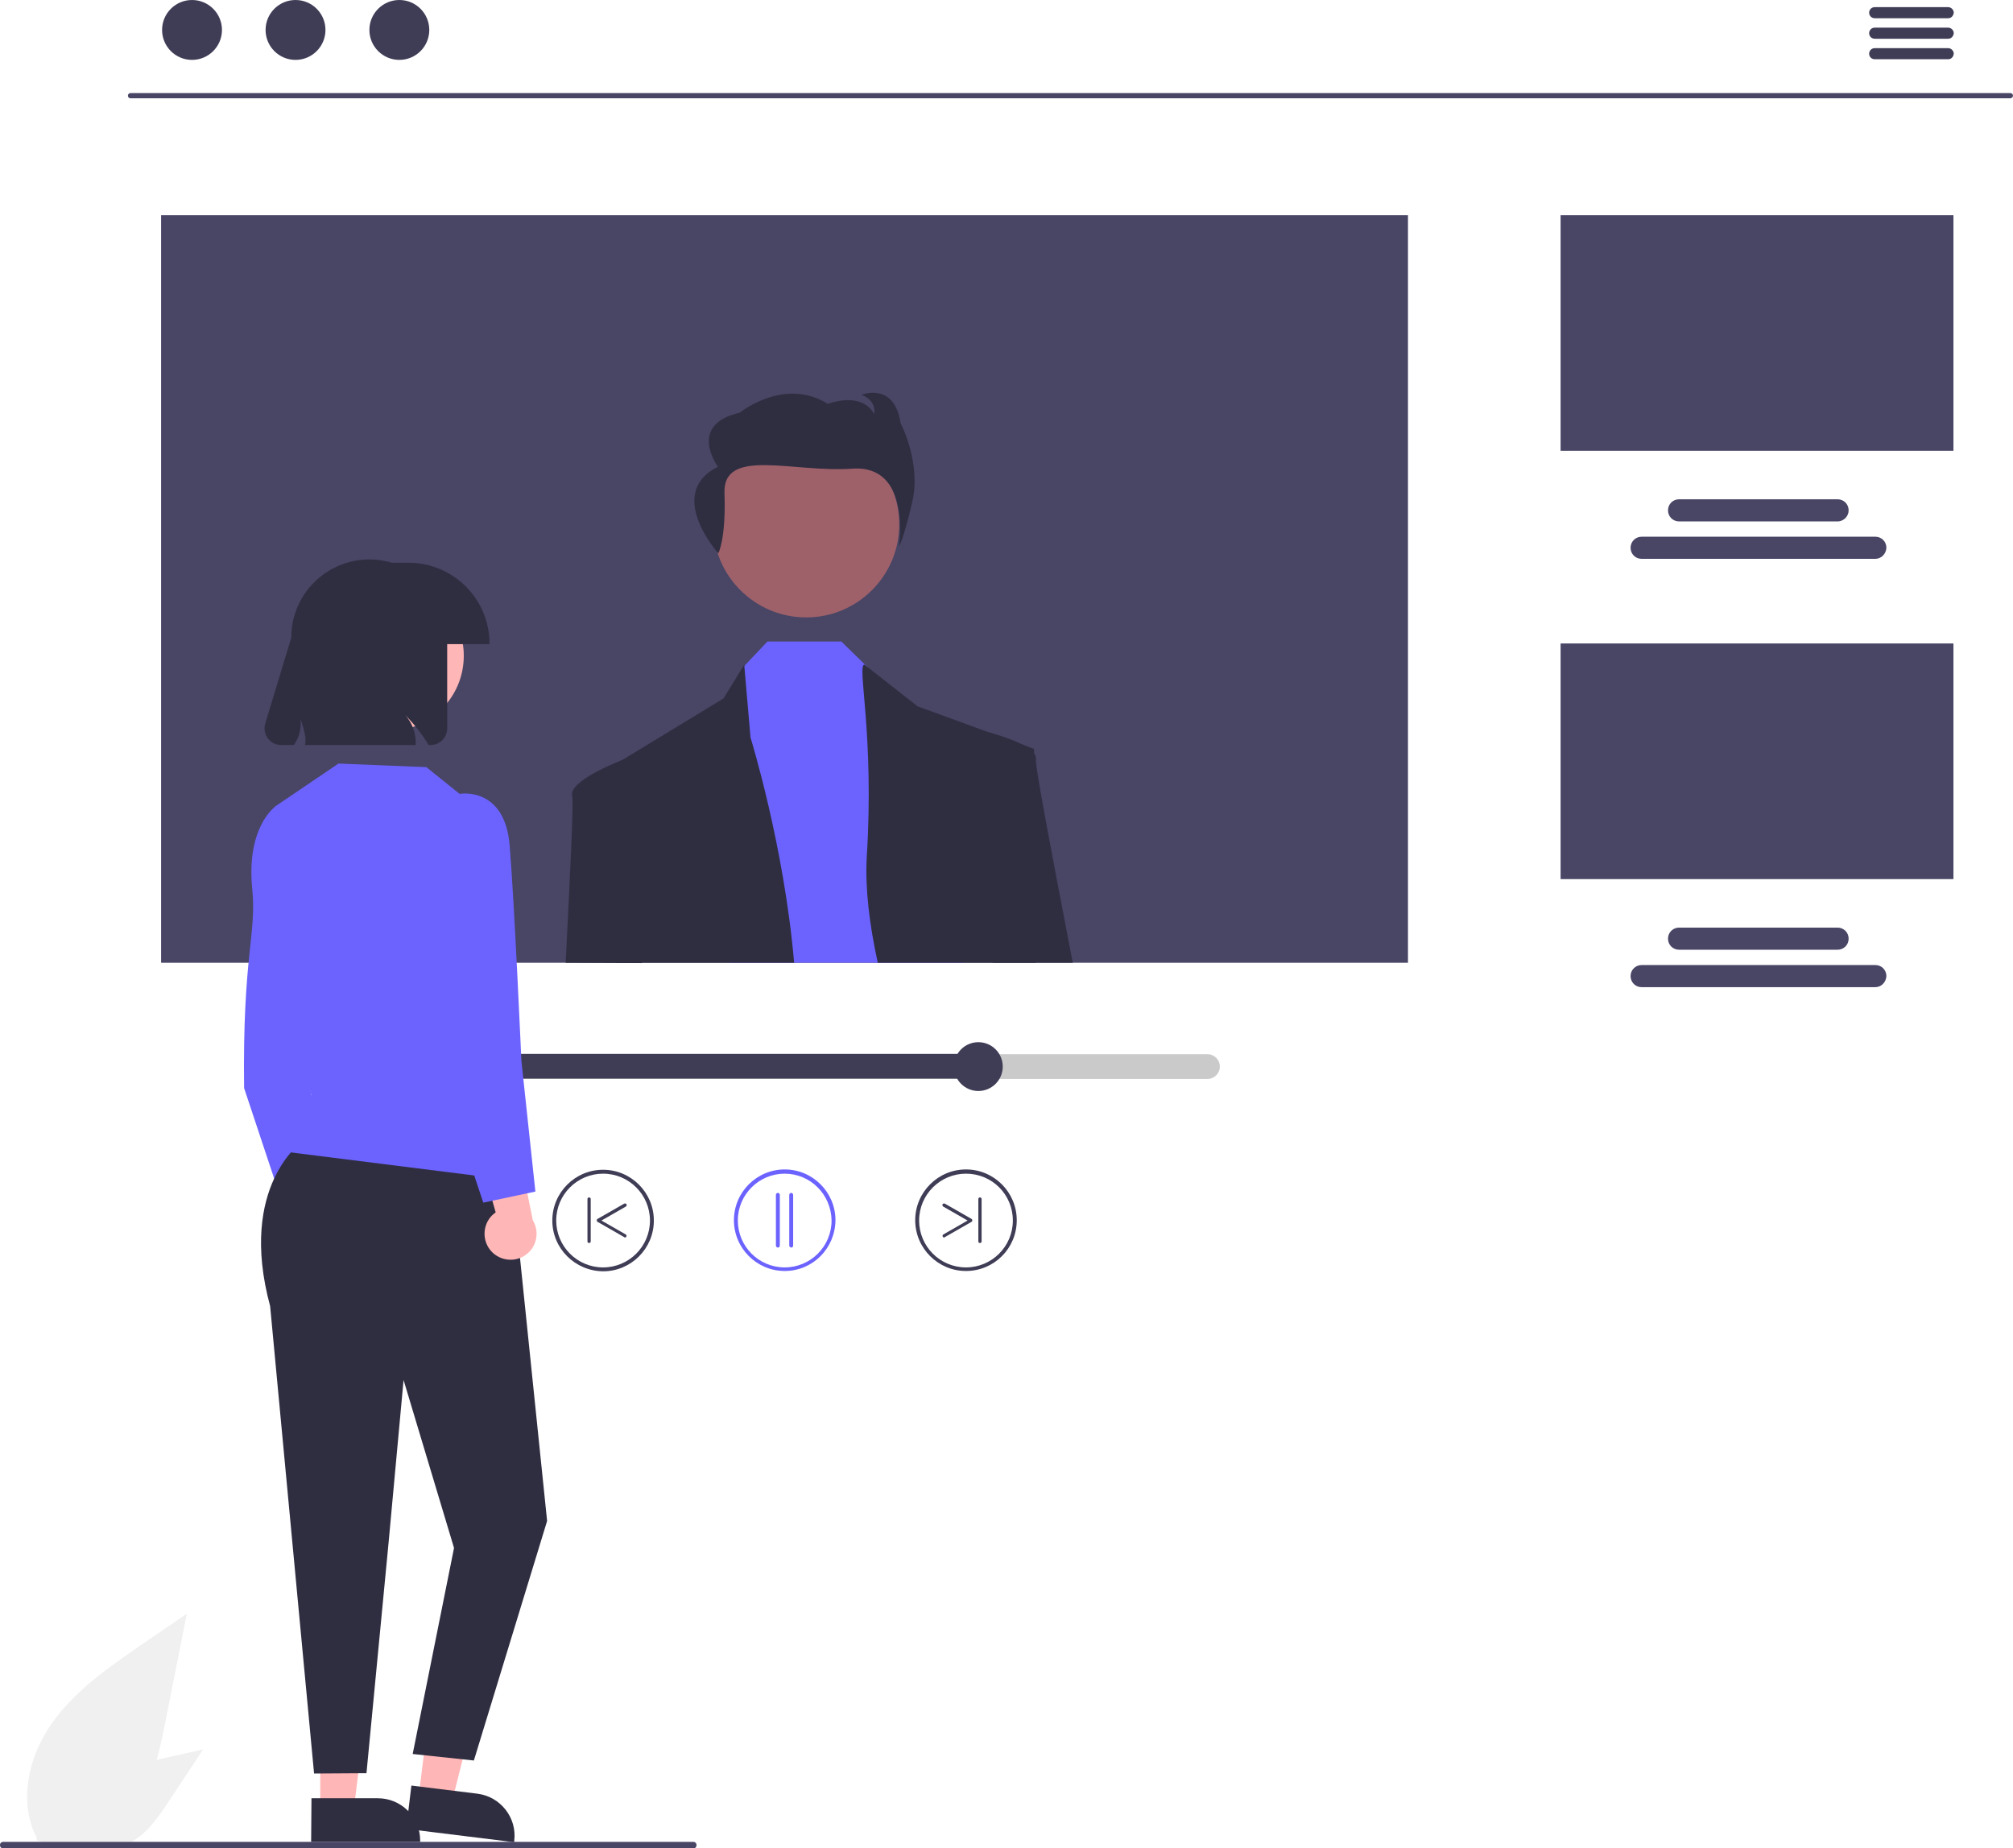 <?xml version="1.0" encoding="utf-8"?>
<!-- Generator: Adobe Illustrator 28.0.0, SVG Export Plug-In . SVG Version: 6.00 Build 0)  -->
<svg version="1.1" id="Layer_1" xmlns="http://www.w3.org/2000/svg" xmlns:xlink="http://www.w3.org/1999/xlink" x="0px" y="0px"
	 viewBox="0 0 618.5 567.9" style="enable-background:new 0 0 618.5 567.9;" xml:space="preserve">
<style type="text/css">
	.st0{fill:#F0F0F0;}
	.st1{fill:#484565;}
	.st2{fill:#3F3D56;}
	.st3{fill:#9E616A;}
	.st4{fill:#6C63FF;}
	.st5{fill:#2F2E41;}
	.st6{fill:#CACACA;}
	.st7{fill:#FFB6B6;}
</style>
<path class="st0" d="M43.2,505.5c-10.1,7-20.5,14.2-27.5,24.3c-7,10.1-10.1,23.9-4.4,34.9l-0.1,0.7c8.7,3.1,18.4,1.4,25.5-4.5
	c8.9-7.5,11.7-19.8,14-31.3l6.7-33.8L43.2,505.5z"/>
<path class="st0" d="M53,539.6c-6.8,1.5-13.7,3.1-19.5,6.9c-5.8,3.8-10.3,10.3-9.7,17.2l-0.2,0.3c3.9,3.4,9.3,4.6,14.2,3
	c6.2-2,10.3-7.9,13.9-13.3l10.7-16.2L53,539.6z"/>
<path class="st1" d="M617.7,30.2H40.1c-0.5,0-0.8-0.4-0.8-0.8c0-0.5,0.4-0.8,0.8-0.8h577.6c0.5,0,0.8,0.4,0.8,0.8
	C618.5,29.8,618.1,30.2,617.7,30.2z"/>
<circle class="st2" cx="59" cy="9.2" r="9.2"/>
<circle class="st2" cx="90.8" cy="9.2" r="9.2"/>
<circle class="st2" cx="122.7" cy="9.2" r="9.2"/>
<path class="st2" d="M598.6,5.6h-22.6c-0.9,0-1.7-0.7-1.7-1.7c0-0.9,0.7-1.7,1.7-1.7c0,0,0,0,0,0h22.6c0.9,0,1.7,0.8,1.7,1.7
	C600.2,4.9,599.5,5.6,598.6,5.6z"/>
<path class="st2" d="M598.6,11.9h-22.6c-0.9,0-1.7-0.7-1.7-1.7c0-0.9,0.7-1.7,1.7-1.7c0,0,0,0,0,0h22.6c0.9,0,1.7,0.8,1.7,1.7
	C600.2,11.2,599.5,11.9,598.6,11.9z"/>
<path class="st2" d="M598.6,18.2h-22.6c-0.9,0-1.7-0.7-1.7-1.7c0-0.9,0.7-1.7,1.7-1.7c0,0,0,0,0,0h22.6c0.9,0,1.7,0.8,1.7,1.7
	C600.2,17.5,599.5,18.2,598.6,18.2z"/>
<rect x="49.5" y="66.1" class="st1" width="383.1" height="229.7"/>
<rect x="479.5" y="66.1" class="st1" width="120.7" height="72.4"/>
<path class="st1" d="M576.2,171.7h-71.8c-1.9,0-3.4-1.5-3.4-3.4c0-1.9,1.5-3.4,3.4-3.4h71.8c1.9,0,3.4,1.5,3.4,3.4
	C579.5,170.2,578,171.7,576.2,171.7z"/>
<path class="st1" d="M564.6,160.2h-48.7c-1.9,0-3.4-1.5-3.4-3.4c0-1.9,1.5-3.4,3.4-3.4h48.7c1.9,0,3.4,1.5,3.4,3.4
	C568,158.6,566.5,160.2,564.6,160.2L564.6,160.2z"/>
<rect x="479.5" y="197.7" class="st1" width="120.7" height="72.4"/>
<path class="st1" d="M576.2,303.3h-71.8c-1.9,0-3.4-1.5-3.4-3.4c0-1.9,1.5-3.4,3.4-3.4h71.8c1.9,0,3.4,1.5,3.4,3.4
	C579.5,301.8,578,303.3,576.2,303.3z"/>
<path class="st1" d="M564.6,291.8h-48.7c-1.9,0-3.4-1.5-3.4-3.4c0-1.9,1.5-3.4,3.4-3.4h48.7c1.9,0,3.4,1.5,3.4,3.4
	C568,290.3,566.5,291.8,564.6,291.8L564.6,291.8z"/>
<circle class="st3" cx="247.7" cy="161.1" r="28.6"/>
<polygon class="st4" points="295.9,295.8 224.2,295.8 228.2,205.2 228.7,204.6 235.8,197.1 258.5,197.1 266.9,205.3 267.5,205.9 
	285.4,223 "/>
<path class="st5" d="M244,295.8h-54.5c-0.4-34.7-0.6-60.9-0.6-60.9l2.8-1.7l0,0l30.6-18.6l6.4-10.4l0,0.4l1.9,22
	C230.6,226.6,240.9,259.7,244,295.8z"/>
<path class="st5" d="M318.2,295.8h-48.5c-2.6-11.8-3.9-22.9-3.4-32.3c2.4-38.1-3.1-59.3-0.7-59.3l1.3,1l15,11.8l19.7,7.2l13.7,5
	l2.4,0.9v1.1C317.6,237.1,317.6,263.9,318.2,295.8z"/>
<path class="st5" d="M220.7,170c0,0,2.4-4.3,1.9-18.5s21.1-6.2,39.3-7.5s14.3,23.8,14.3,23.8s1.3-1.5,4.1-13.6s-3.6-24.2-3.6-24.2
	c-1.9-12.8-12-8.7-12-8.7c4.9,1.9,3.9,5.9,3.9,5.9c-4.1-7.2-14.2-3.1-14.2-3.1c-13.5-8.4-27.1,2.7-27.1,2.7
	c-16.3,3.7-6.7,16.6-6.7,16.6C204.2,151.6,220.7,170,220.7,170z"/>
<path class="st5" d="M173.8,295.8c1.4-27.8,2.5-49.6,2-51.3c-1.2-4.7,15.4-11,15.9-11.2l0,0h0l3.2,1.7l2.3,60.9L173.8,295.8z"/>
<path class="st5" d="M329.6,295.8H305l-7-69.5l2.9-2.1c0,0,0.3,0.1,0.7,0.2c2.3,0.6,9.5,2.5,13.7,5c0.9,0.5,1.7,1.2,2.4,2
	c0.4,0.5,0.6,1.1,0.6,1.7C317.9,235,323.3,262.9,329.6,295.8z"/>
<path class="st6" d="M371,323.9H111.1c-2.1,0-3.8,1.7-3.8,3.8s1.7,3.8,3.8,3.8H371c2.1,0,3.8-1.7,3.8-3.8S373.1,323.9,371,323.9z"/>
<path class="st2" d="M300.6,323.9v7.5H111.1c-2.1,0-3.8-1.7-3.8-3.8s1.7-3.8,3.8-3.8H300.6z"/>
<circle class="st2" cx="300.6" cy="327.7" r="7.5"/>
<path class="st4" d="M241.1,390.5c-8.6,0-15.6-7-15.6-15.6c0-8.6,7-15.6,15.6-15.6c8.6,0,15.6,7,15.6,15.6
	C256.6,383.6,249.7,390.5,241.1,390.5z M241.1,360.6c-7.9,0-14.4,6.4-14.4,14.4c0,7.9,6.4,14.4,14.4,14.4c7.9,0,14.4-6.4,14.4-14.4
	C255.4,367,249,360.6,241.1,360.6L241.1,360.6z"/>
<path class="st4" d="M239,383.3c-0.3,0-0.6-0.3-0.6-0.6v-15.6c0-0.3,0.3-0.6,0.6-0.6c0.3,0,0.6,0.3,0.6,0.6c0,0,0,0,0,0v15.6
	C239.6,383.1,239.3,383.3,239,383.3z"/>
<path class="st4" d="M243.1,383.3c-0.3,0-0.6-0.3-0.6-0.6v-15.6c0-0.3,0.3-0.6,0.6-0.6c0.3,0,0.6,0.3,0.6,0.6c0,0,0,0,0,0v15.6
	C243.7,383.1,243.4,383.3,243.1,383.3z"/>
<path class="st2" d="M169.7,375c0-8.6,7-15.6,15.6-15.6c8.6,0,15.6,7,15.6,15.6s-7,15.6-15.6,15.6l0,0
	C176.7,390.5,169.7,383.6,169.7,375z M170.9,375c0,7.9,6.4,14.4,14.4,14.4c7.9,0,14.4-6.4,14.4-14.4c0-7.9-6.4-14.4-14.4-14.4
	c0,0,0,0,0,0C177.4,360.6,170.9,367,170.9,375L170.9,375z"/>
<path class="st2" d="M192,380.2c0.3,0,0.5-0.2,0.5-0.5c0-0.2-0.1-0.3-0.2-0.4l-7.5-4.3l7.5-4.3c0.2-0.1,0.3-0.4,0.2-0.7
	c-0.1-0.2-0.4-0.3-0.7-0.2l-8.2,4.7c-0.2,0.1-0.3,0.4-0.2,0.7c0,0.1,0.1,0.1,0.2,0.2l8.2,4.7C191.9,380.2,191.9,380.2,192,380.2z"/>
<path class="st2" d="M181,381.9c0.3,0,0.5-0.2,0.5-0.5v-13c0-0.3-0.2-0.5-0.5-0.5c-0.3,0-0.5,0.2-0.5,0.5v13
	C180.5,381.7,180.7,381.9,181,381.9C181,381.9,181,381.9,181,381.9z"/>
<path class="st2" d="M296.8,390.5c-8.6,0-15.6-7-15.6-15.6c0-8.6,7-15.6,15.6-15.6c8.6,0,15.6,7,15.6,15.6
	C312.4,383.6,305.4,390.5,296.8,390.5z M296.8,360.6c-7.9,0-14.4,6.4-14.4,14.4c0,7.9,6.4,14.4,14.4,14.4c7.9,0,14.4-6.4,14.4-14.4
	C311.2,367,304.8,360.6,296.8,360.6L296.8,360.6z"/>
<path class="st2" d="M290.1,380.2c-0.3,0-0.5-0.2-0.5-0.5c0-0.2,0.1-0.3,0.2-0.4l7.5-4.3l-7.5-4.3c-0.2-0.1-0.3-0.4-0.2-0.7
	c0.1-0.2,0.4-0.3,0.7-0.2l8.2,4.7c0.2,0.1,0.3,0.4,0.2,0.7c0,0.1-0.1,0.1-0.2,0.2l-8.2,4.7C290.3,380.2,290.2,380.2,290.1,380.2z"/>
<path class="st2" d="M301.1,381.9c-0.3,0-0.5-0.2-0.5-0.5v-13c0-0.3,0.2-0.5,0.5-0.5c0.3,0,0.5,0.2,0.5,0.5v13
	C301.6,381.7,301.4,381.9,301.1,381.9L301.1,381.9z"/>
<path class="st7" d="M91.2,386.7c-3.1-3.1-3.1-8.2,0-11.3c0.3-0.3,0.7-0.6,1.1-0.9l-7.7-27.3l14,4.5l5.1,25.2
	c2.3,3.8,1.1,8.7-2.7,11C97.9,389.8,93.8,389.3,91.2,386.7L91.2,386.7z"/>
<path class="st4" d="M87.5,250.8l-2.9-3c0,0-9,6.2-7.1,25.3c1.4,14.1-3,20.1-2.5,61.2l12.5,37.6l14.5-7.6l-10.5-46.4L87.5,250.8z"/>
<polygon class="st7" points="98.4,555.9 108.7,555.9 113.7,515.9 98.4,515.9 "/>
<path class="st5" d="M95.7,552.5l20.4,0h0c7.2,0,13,5.8,13,13v0.4l-33.5,0L95.7,552.5z"/>
<polygon class="st7" points="128.6,552.3 138.9,553.5 148.7,514.4 133.5,512.5 "/>
<path class="st5" d="M126.4,548.6l20.3,2.5l0,0c7.1,0.9,12.2,7.4,11.3,14.5L158,566l-33.2-4.1L126.4,548.6z"/>
<path class="st5" d="M93,350.6c0,0-20,13.7-10,50.7l13.5,143.6l16.1-0.1l6.8-70.9L124,424l15.5,51.6l-12.7,63.3l18.8,2l22.5-73.6
	l-10.8-104.8L93,350.6z"/>
<path class="st4" d="M141.2,243.9l-10.2-8.2l-27-1.1l-19.5,13.2c0,0-2,46.9,11.2,88.7l-6.9,17.5l69.2,8.7L141.2,243.9z"/>
<circle class="st7" cx="119.4" cy="201.5" r="23.1"/>
<path class="st5" d="M125.5,172.9h-5.1c-12.7-3.8-26.1,3.4-29.9,16.1c-0.7,2.2-1,4.5-1,6.9l-8,26.4c-0.8,2.7,0.7,5.5,3.4,6.4
	c0.5,0.1,1,0.2,1.5,0.2h3.9c1.6-2.3,2.4-5.2,2-8c0.7,1.8,1.2,3.6,1.5,5.5c0.1,0.8,0.1,1.7-0.1,2.5h34c0.2-3.3-0.9-6.6-3.1-9.1
	c2.7,2.7,5.1,5.8,7.1,9.1h0.6c2.8,0,5.1-2.3,5.1-5.1v-25.9h13C150.5,184.1,139.3,172.9,125.5,172.9L125.5,172.9z"/>
<path class="st7" d="M151.2,384.7c-3.1-3.1-3.1-8.2,0-11.3c0.3-0.3,0.7-0.6,1.1-0.9l-7.7-27.3l14,4.5l5.1,25.2
	c2.3,3.8,1.1,8.7-2.7,11C157.9,387.8,153.8,387.3,151.2,384.7L151.2,384.7z"/>
<path class="st4" d="M132.5,249.1l8.8-5.2c0,0,13.8-2.4,15.3,15.9c1.5,18.4,3.6,66.1,3.6,66.1l4.3,40.2l-16,3.4l-18.4-55
	L132.5,249.1z"/>
<path class="st1" d="M213,567.9H1c-0.6,0-1-0.4-1-1s0.4-1,1-1h212c0.6,0,1,0.4,1,1S213.6,567.9,213,567.9z"/>
</svg>
